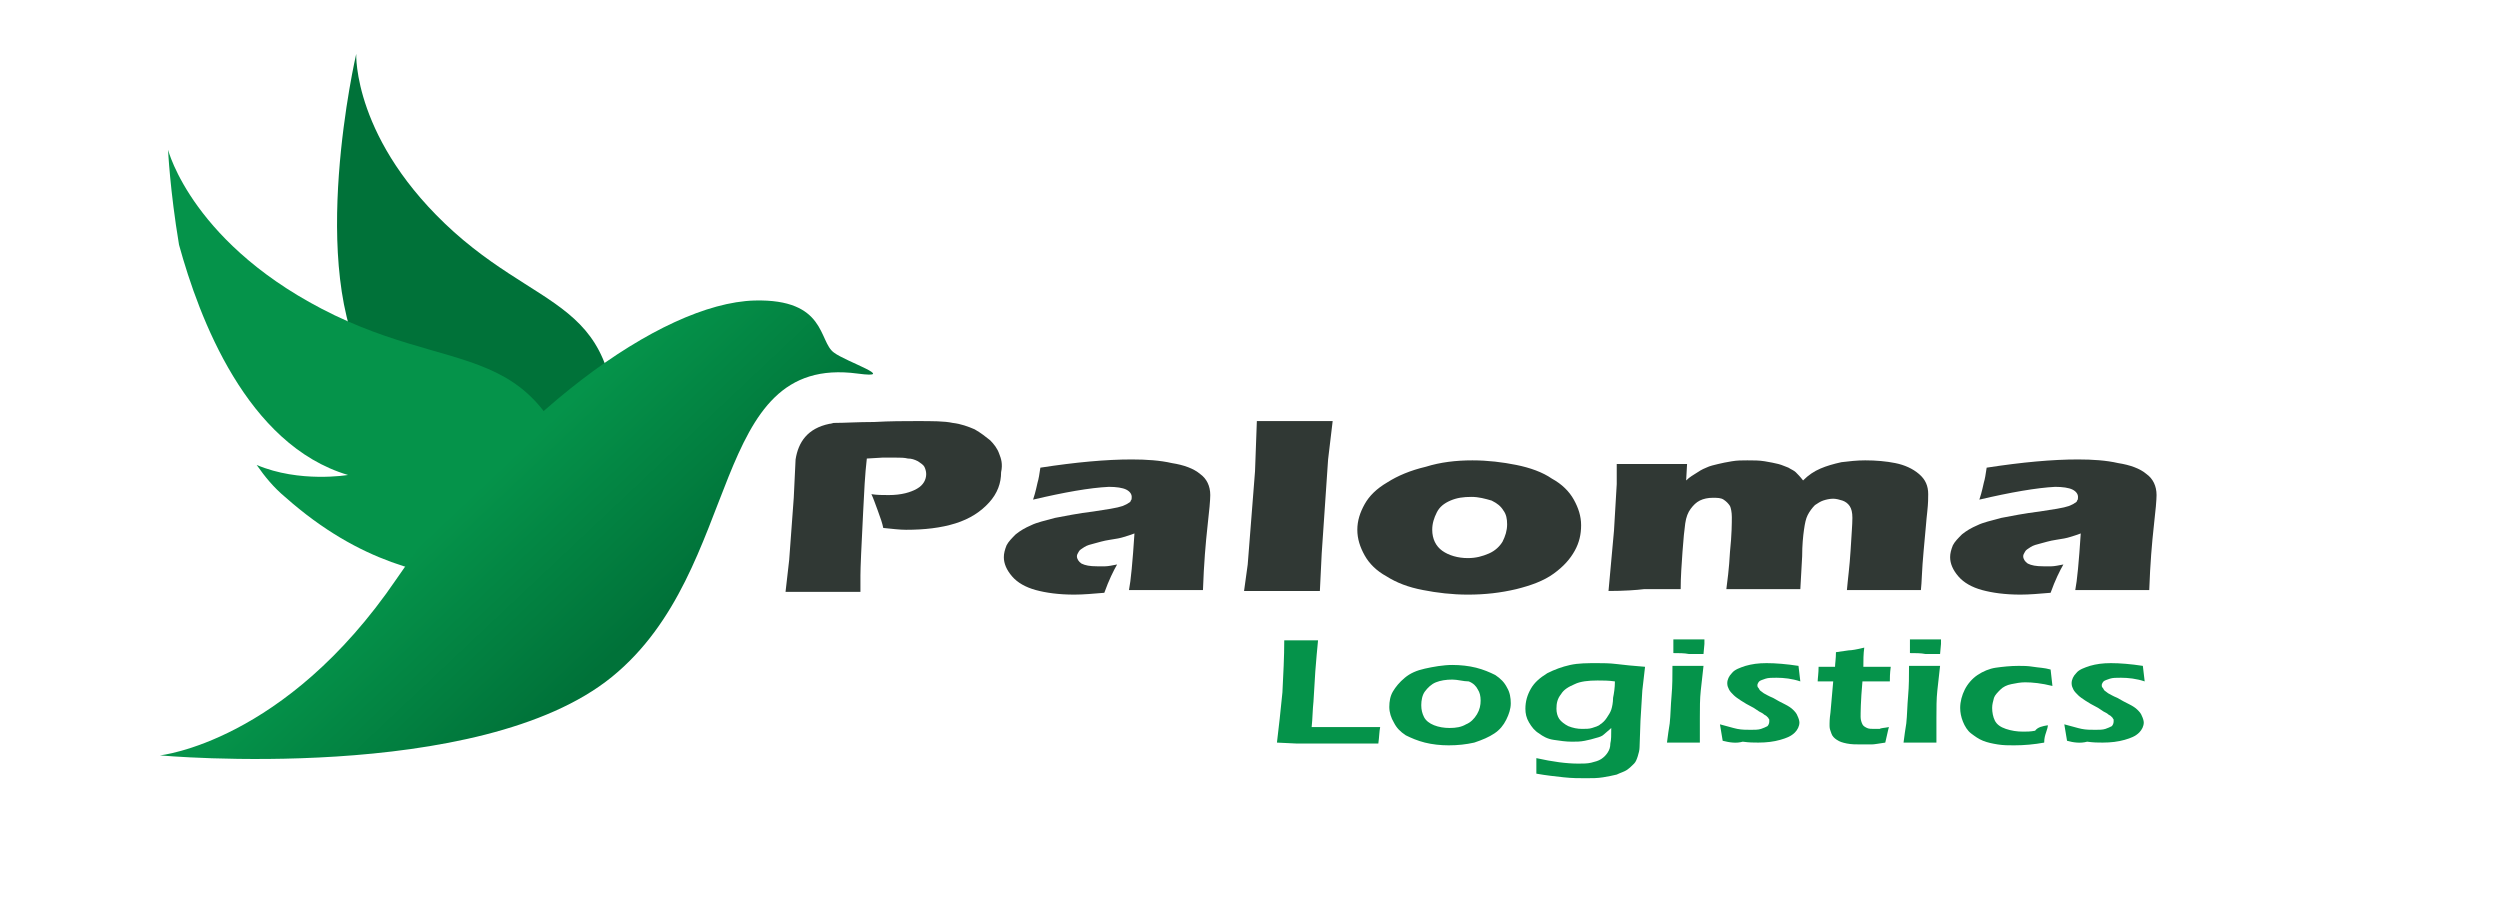 <?xml version="1.0" encoding="utf-8"?>
<!-- Generator: Adobe Illustrator 25.1.0, SVG Export Plug-In . SVG Version: 6.00 Build 0)  -->
<svg version="1.1" id="palomabg" xmlns="http://www.w3.org/2000/svg" xmlns:xlink="http://www.w3.org/1999/xlink" x="0px" y="0px"
	 viewBox="0 0 273.7 100" style="enable-background:new 0 0 273.7 100;" xml:space="preserve">
<style type="text/css">
	.st0{fill:#303834;}
	.st1{fill:#05934A;}
	.st2{fill:#007239;}
	.st3{fill:url(#SVGID_1_);}
</style>
<g>
	<path class="st0" d="M113.1,54.7c0.3-0.9,0.4-1.5,0.5-1.9c0.1-0.3,0.2-0.9,0.3-1.6c3.9-0.6,7.2-0.9,10-0.9c1.6,0,3.1,0.1,4.4,0.4
		c1.3,0.2,2.4,0.6,3.1,1.2c0.7,0.5,1.1,1.3,1.1,2.3c0,0.5-0.1,1.7-0.3,3.4c-0.2,1.8-0.4,4.1-0.5,7c-1.3,0-2.6,0-4,0
		c-1.3,0-2.6,0-4.1,0c0.2-1,0.4-3.1,0.6-6.2c-0.5,0.2-0.9,0.3-1.2,0.4c-0.3,0.1-0.8,0.2-1.5,0.3c-0.7,0.1-1.3,0.3-1.7,0.4
		c-0.4,0.1-0.8,0.2-1.1,0.4c-0.3,0.2-0.5,0.3-0.6,0.5c-0.1,0.2-0.2,0.3-0.2,0.5c0,0.3,0.2,0.6,0.5,0.8c0.4,0.2,0.9,0.3,1.7,0.3
		c0.3,0,0.6,0,0.9,0c0.3,0,0.8-0.1,1.3-0.2c-0.4,0.7-0.9,1.7-1.4,3.1c-1.2,0.1-2.3,0.2-3.3,0.2c-1.7,0-3.1-0.2-4.2-0.5
		c-1.1-0.3-2-0.8-2.6-1.5c-0.6-0.7-0.9-1.4-0.9-2.1c0-0.4,0.1-0.8,0.3-1.3c0.2-0.4,0.6-0.8,1-1.2c0.5-0.4,1-0.7,1.7-1
		c0.6-0.3,1.5-0.5,2.6-0.8c1.1-0.2,2.5-0.5,4.2-0.7c0.7-0.1,1.3-0.2,1.9-0.3s1-0.2,1.3-0.3c0.2-0.1,0.5-0.2,0.6-0.3
		c0.2-0.1,0.3-0.2,0.3-0.3c0.1-0.1,0.1-0.2,0.1-0.4c0-0.3-0.2-0.6-0.6-0.8c-0.4-0.2-1.1-0.3-1.9-0.3
		C119.3,53.4,116.5,53.9,113.1,54.7z"/>
	<path class="st0" d="M136.2,64.7l0.4-2.9l0.8-10.2l0.2-5.5c1.9,0,3.3,0,4.2,0c1.2,0,2.6,0,4.1,0l-0.5,4.2l-0.7,10.3l-0.2,4.1
		c-1.4,0-2.8,0-3.9,0L136.2,64.7z"/>
	<path class="st0" d="M161.2,50.4c1.7,0,3.3,0.2,4.8,0.5c1.5,0.3,2.9,0.8,3.9,1.5c1.1,0.6,1.9,1.4,2.4,2.3c0.5,0.9,0.8,1.8,0.8,2.8
		c0,1-0.2,1.9-0.7,2.8c-0.5,0.9-1.2,1.7-2.3,2.5c-1.1,0.8-2.5,1.3-4.1,1.7c-1.7,0.4-3.4,0.6-5.3,0.6c-1.7,0-3.4-0.2-4.9-0.5
		c-1.6-0.3-2.9-0.8-4-1.5c-1.1-0.6-1.9-1.4-2.4-2.3c-0.5-0.9-0.8-1.8-0.8-2.8c0-1,0.3-1.9,0.8-2.8c0.5-0.9,1.3-1.7,2.5-2.4
		c1.1-0.7,2.5-1.3,4.2-1.7C157.7,50.6,159.4,50.4,161.2,50.4z M161.1,54.4c-0.9,0-1.6,0.1-2.3,0.4c-0.7,0.3-1.2,0.7-1.5,1.3
		c-0.3,0.6-0.5,1.2-0.5,1.9c0,1,0.4,1.8,1.1,2.3c0.7,0.5,1.7,0.8,2.8,0.8c0.9,0,1.6-0.2,2.3-0.5c0.7-0.3,1.2-0.8,1.5-1.3
		c0.3-0.6,0.5-1.2,0.5-1.9c0-0.6-0.1-1.1-0.4-1.5c-0.3-0.5-0.7-0.8-1.3-1.1C162.6,54.6,161.9,54.4,161.1,54.4z"/>
	<path class="st0" d="M176.1,64.7l0.6-6.6L177,53l0-2.2c1.5,0,2.8,0,3.9,0c1.3,0,2.5,0,3.8,0l-0.1,1.8c0.4-0.4,0.8-0.6,1.1-0.8
		c0.3-0.2,0.6-0.4,1.1-0.6c0.4-0.2,0.9-0.3,1.3-0.4c0.4-0.1,0.9-0.2,1.5-0.3c0.6-0.1,1.1-0.1,1.7-0.1c0.7,0,1.3,0,1.9,0.1
		c0.6,0.1,1.1,0.2,1.5,0.3c0.4,0.1,0.8,0.3,1.1,0.4c0.3,0.2,0.6,0.3,0.8,0.5c0.2,0.2,0.5,0.5,0.8,0.9c0.6-0.6,1.2-1,1.9-1.3
		c0.7-0.3,1.4-0.5,2.3-0.7c0.8-0.1,1.7-0.2,2.6-0.2c1.2,0,2.3,0.1,3.3,0.3c1,0.2,1.9,0.6,2.6,1.2c0.7,0.6,1,1.3,1,2.2
		c0,0.4,0,1-0.1,1.9c-0.1,0.8-0.2,2.3-0.4,4.3c-0.2,2.1-0.2,3.5-0.3,4.3c-1.2,0-2.4,0-3.6,0c-1.4,0-2.9,0-4.5,0
		c0.1-1.2,0.3-2.6,0.4-4.3c0.1-1.7,0.2-2.9,0.2-3.6c0-0.6-0.1-1-0.3-1.3c-0.2-0.3-0.5-0.5-0.8-0.6c-0.3-0.1-0.7-0.2-1-0.2
		c-0.4,0-0.8,0.1-1.1,0.2c-0.3,0.1-0.6,0.3-0.9,0.5c-0.3,0.3-0.6,0.7-0.8,1.1c-0.2,0.4-0.3,0.9-0.4,1.6c-0.1,0.7-0.2,1.7-0.2,2.9
		l-0.2,3.6c-1.4,0-2.7,0-3.9,0c-1.2,0-2.6,0-4.2,0c0.1-0.8,0.3-2.2,0.4-4.1c0.2-1.9,0.2-3.2,0.2-3.8c0-0.5-0.1-1-0.2-1.2
		c-0.2-0.3-0.4-0.5-0.7-0.7c-0.3-0.2-0.7-0.2-1.2-0.2c-0.5,0-1,0.1-1.4,0.3c-0.4,0.2-0.7,0.5-1,0.9c-0.3,0.4-0.5,0.9-0.6,1.6
		c-0.1,0.7-0.2,1.7-0.3,3.1c-0.1,1.4-0.2,2.8-0.2,4.1c-1.6,0-3,0-4,0C179.2,64.6,177.8,64.7,176.1,64.7z"/>
	<path class="st0" d="M216.7,54.7c0.3-0.9,0.4-1.5,0.5-1.9c0.1-0.3,0.2-0.9,0.3-1.6c3.9-0.6,7.2-0.9,10-0.9c1.6,0,3.1,0.1,4.4,0.4
		c1.3,0.2,2.4,0.6,3.1,1.2c0.7,0.5,1.1,1.3,1.1,2.3c0,0.5-0.1,1.7-0.3,3.4c-0.2,1.8-0.4,4.1-0.5,7c-1.3,0-2.6,0-4,0
		c-1.3,0-2.6,0-4.1,0c0.2-1,0.4-3.1,0.6-6.2c-0.5,0.2-0.9,0.3-1.2,0.4c-0.3,0.1-0.8,0.2-1.5,0.3c-0.7,0.1-1.3,0.3-1.7,0.4
		c-0.4,0.1-0.8,0.2-1.1,0.4c-0.3,0.2-0.5,0.3-0.6,0.5c-0.1,0.2-0.2,0.3-0.2,0.5c0,0.3,0.2,0.6,0.5,0.8c0.4,0.2,0.9,0.3,1.7,0.3
		c0.3,0,0.6,0,0.9,0c0.3,0,0.8-0.1,1.3-0.2c-0.4,0.7-0.9,1.7-1.4,3.1c-1.2,0.1-2.3,0.2-3.3,0.2c-1.7,0-3.1-0.2-4.2-0.5
		c-1.1-0.3-2-0.8-2.6-1.5c-0.6-0.7-0.9-1.4-0.9-2.1c0-0.4,0.1-0.8,0.3-1.3c0.2-0.4,0.6-0.8,1-1.2c0.5-0.4,1-0.7,1.7-1
		c0.6-0.3,1.5-0.5,2.6-0.8c1.1-0.2,2.5-0.5,4.2-0.7c0.7-0.1,1.3-0.2,1.9-0.3c0.6-0.1,1-0.2,1.3-0.3c0.2-0.1,0.5-0.2,0.6-0.3
		c0.2-0.1,0.3-0.2,0.3-0.3c0.1-0.1,0.1-0.2,0.1-0.4c0-0.3-0.2-0.6-0.6-0.8c-0.4-0.2-1.1-0.3-1.9-0.3C223,53.4,220.1,53.9,216.7,54.7
		z"/>
	<path class="st0" d="M109.4,49.7c-0.2-0.6-0.6-1.1-1-1.5c-0.5-0.4-1-0.8-1.7-1.2c-0.7-0.3-1.5-0.6-2.4-0.7c-0.9-0.2-2.2-0.2-4-0.2
		c-1.3,0-2.8,0-4.6,0.1c-1.8,0-3.2,0.1-4.3,0.1c0,0-0.1,0-0.1,0c-0.1,0-0.3,0.1-0.5,0.1c-2.4,0.5-3.4,2-3.7,3.9l-0.2,4.2l-0.5,6.8
		l-0.4,3.5c2.2,0,3.7,0,4.2,0l4,0v-1.8c0-0.8,0.1-3.1,0.3-7c0.1-2.1,0.2-4.1,0.4-5.8l1.7-0.1c0.5,0,1,0,1.5,0c0.5,0,0.9,0,1.3,0.1
		c0.4,0,0.7,0.1,1.1,0.3c0.3,0.2,0.6,0.4,0.7,0.6c0.1,0.2,0.2,0.5,0.2,0.8c0,0.6-0.3,1.2-1,1.6c-0.7,0.4-1.7,0.7-3.1,0.7
		c-0.6,0-1.3,0-1.9-0.1c0.2,0.4,0.4,1,0.7,1.8c0.3,0.8,0.5,1.4,0.6,1.9c1,0.1,1.8,0.2,2.5,0.2c2,0,3.8-0.2,5.4-0.7
		c1.6-0.5,2.8-1.3,3.7-2.3c0.9-1,1.3-2.1,1.3-3.3C109.8,50.8,109.6,50.2,109.4,49.7z"/>
</g>
<g>
	<path class="st1" d="M139.8,81.3c0.2-1.6,0.4-3.5,0.6-5.5c0.1-2,0.2-3.9,0.2-5.7c0.8,0,1.5,0,2,0c0.4,0,0.9,0,1.7,0
		c-0.1,1-0.2,2.1-0.3,3.4l-0.2,3.3c-0.1,0.9-0.1,1.9-0.2,2.8l2,0c1.9,0,3.1,0,3.7,0c0.6,0,1.2,0,1.8,0c-0.1,0.5-0.1,1.1-0.2,1.8
		c-2.1,0-3.8,0-5.3,0l-3.7,0L139.8,81.3z"/>
	<path class="st1" d="M159,72.8c0.9,0,1.8,0.1,2.6,0.3c0.8,0.2,1.5,0.5,2.1,0.8c0.6,0.4,1,0.8,1.3,1.4c0.3,0.5,0.4,1.1,0.4,1.7
		c0,0.6-0.2,1.2-0.5,1.8c-0.3,0.6-0.7,1.1-1.3,1.5c-0.6,0.4-1.3,0.7-2.2,1c-0.9,0.2-1.8,0.3-2.8,0.3c-0.9,0-1.8-0.1-2.6-0.3
		c-0.8-0.2-1.5-0.5-2.1-0.8c-0.6-0.4-1-0.8-1.3-1.4c-0.3-0.5-0.5-1.1-0.5-1.7c0-0.6,0.1-1.2,0.4-1.7c0.3-0.5,0.7-1,1.3-1.5
		s1.3-0.8,2.2-1S158,72.8,159,72.8z M159,74.4c-0.7,0-1.3,0.1-1.8,0.3c-0.5,0.2-0.9,0.6-1.2,1s-0.4,1-0.4,1.5c0,0.5,0.1,0.9,0.3,1.3
		s0.6,0.7,1.1,0.9c0.5,0.2,1.1,0.3,1.7,0.3c0.7,0,1.3-0.1,1.8-0.4c0.5-0.2,0.9-0.6,1.2-1.1s0.4-1,0.4-1.5c0-0.5-0.1-0.9-0.3-1.2
		c-0.2-0.4-0.5-0.7-1-0.9C160.2,74.6,159.6,74.4,159,74.4z"/>
	<path class="st1" d="M168.2,83c1.8,0.4,3.3,0.6,4.6,0.6c0.5,0,1,0,1.4-0.1c0.4-0.1,0.8-0.2,1.1-0.4s0.5-0.4,0.7-0.7
		c0.2-0.3,0.3-0.6,0.3-1c0.1-0.4,0.1-0.9,0.1-1.7c-0.3,0.3-0.6,0.5-0.8,0.7c-0.2,0.2-0.5,0.3-0.9,0.4c-0.3,0.1-0.7,0.2-1.2,0.3
		c-0.5,0.1-0.9,0.1-1.4,0.1c-0.7,0-1.3-0.1-2-0.2s-1.2-0.4-1.6-0.7c-0.5-0.3-0.8-0.7-1.1-1.2s-0.4-1-0.4-1.5c0-0.8,0.2-1.5,0.6-2.2
		c0.4-0.7,1-1.2,1.8-1.7c0.8-0.4,1.6-0.7,2.5-0.9s1.9-0.2,3-0.2c0.6,0,1.3,0,2.1,0.1c0.8,0.1,1.8,0.2,3.1,0.3l-0.3,2.6l-0.2,3.3
		l-0.1,2.9c0,0.3-0.1,0.7-0.2,1c-0.1,0.3-0.2,0.6-0.4,0.8c-0.2,0.2-0.5,0.5-0.8,0.7c-0.3,0.2-0.7,0.3-1.1,0.5
		c-0.4,0.1-0.9,0.2-1.5,0.3c-0.6,0.1-1.2,0.1-1.9,0.1c-0.7,0-1.5,0-2.4-0.1c-0.9-0.1-1.9-0.2-3-0.4L168.2,83z M176.8,74.6
		c-0.7-0.1-1.3-0.1-1.9-0.1c-1,0-1.9,0.1-2.5,0.4c-0.7,0.3-1.2,0.6-1.5,1.1c-0.4,0.5-0.5,1-0.5,1.6c0,0.4,0.1,0.8,0.3,1.1
		s0.6,0.6,1,0.8c0.5,0.2,1,0.3,1.5,0.3c0.4,0,0.8,0,1.1-0.1c0.3-0.1,0.7-0.2,0.9-0.4c0.3-0.2,0.5-0.4,0.7-0.7s0.4-0.6,0.5-0.9
		c0.1-0.3,0.2-0.8,0.2-1.3C176.7,75.9,176.8,75.3,176.8,74.6z"/>
	<path class="st1" d="M182.5,81.3c0.1-0.8,0.2-1.5,0.3-2.1c0.1-0.9,0.1-1.9,0.2-3c0.1-1.1,0.1-2.2,0.1-3.3c0.8,0,1.3,0,1.7,0
		c0.4,0,0.9,0,1.7,0c-0.1,1-0.2,1.9-0.3,2.7c-0.1,0.9-0.1,1.9-0.1,3c0,1.1,0,2,0,2.7c-0.7,0-1.3,0-1.7,0
		C184,81.3,183.4,81.3,182.5,81.3z M183.2,71.5c0-0.6,0-1,0-1.3V70c0.7,0,1.3,0,1.7,0c0.6,0,1.2,0,1.7,0c0,0.1,0,0.3,0,0.5l-0.1,1.1
		c-0.6,0-1.1,0-1.6,0C184.4,71.5,183.8,71.5,183.2,71.5z"/>
	<path class="st1" d="M188.6,81.1l-0.3-1.8c0.8,0.2,1.4,0.4,1.9,0.5c0.5,0.1,1,0.1,1.5,0.1c0.4,0,0.8,0,1.1-0.1s0.5-0.2,0.7-0.3
		c0.1-0.1,0.2-0.3,0.2-0.5c0-0.1,0-0.1,0-0.2s-0.1-0.1-0.1-0.2c-0.1-0.1-0.1-0.1-0.2-0.2s-0.2-0.1-0.3-0.2c-0.1-0.1-0.3-0.2-0.5-0.3
		l-0.6-0.4c-0.6-0.3-1.1-0.6-1.4-0.8c-0.3-0.2-0.6-0.4-0.8-0.6c-0.2-0.2-0.4-0.4-0.5-0.6c-0.1-0.2-0.2-0.4-0.2-0.7
		c0-0.4,0.2-0.8,0.5-1.1c0.3-0.4,0.9-0.6,1.5-0.8c0.7-0.2,1.4-0.3,2.3-0.3c1,0,2.2,0.1,3.5,0.3l0.2,1.7c-0.9-0.3-1.8-0.4-2.6-0.4
		c-0.5,0-0.9,0-1.2,0.1s-0.6,0.2-0.7,0.3c-0.1,0.1-0.2,0.3-0.2,0.4c0,0.1,0,0.2,0.1,0.3s0.1,0.2,0.2,0.3c0.1,0.1,0.3,0.2,0.4,0.3
		c0.2,0.1,0.5,0.3,1,0.5c0.5,0.3,0.9,0.5,1.3,0.7c0.4,0.2,0.7,0.4,0.9,0.6c0.2,0.2,0.4,0.4,0.5,0.7c0.1,0.2,0.2,0.5,0.2,0.7
		c0,0.4-0.2,0.8-0.5,1.1c-0.4,0.4-0.9,0.6-1.6,0.8c-0.7,0.2-1.5,0.3-2.4,0.3c-0.5,0-1,0-1.7-0.1C190.1,81.4,189.4,81.3,188.6,81.1z"
		/>
	<path class="st1" d="M206.8,79.6c-0.1,0.3-0.2,0.9-0.4,1.7c-0.7,0.1-1.2,0.2-1.5,0.2c-0.4,0-0.7,0-1.1,0c-0.6,0-1.1,0-1.6-0.1
		c-0.5-0.1-0.8-0.2-1.1-0.4s-0.5-0.4-0.6-0.7c-0.1-0.3-0.2-0.5-0.2-0.8c0-0.1,0-0.2,0-0.3c0-0.1,0-0.5,0.1-1.2l0.3-3.4H199
		c0-0.3,0.1-0.9,0.1-1.6h1.8c0-0.3,0.1-0.9,0.1-1.6l1.4-0.2c0.3,0,0.9-0.1,1.7-0.3c-0.1,0.7-0.1,1.4-0.1,2.1h3
		c-0.1,0.7-0.1,1.3-0.1,1.6h-3c-0.2,2.2-0.2,3.5-0.2,3.9c0,0.3,0.1,0.6,0.2,0.8s0.3,0.3,0.5,0.4c0.2,0.1,0.5,0.1,0.8,0.1
		c0.2,0,0.4,0,0.6,0C205.9,79.7,206.3,79.7,206.8,79.6z"/>
	<path class="st1" d="M208.4,81.3c0.1-0.8,0.2-1.5,0.3-2.1c0.1-0.9,0.1-1.9,0.2-3c0.1-1.1,0.1-2.2,0.1-3.3c0.8,0,1.3,0,1.7,0
		c0.4,0,0.9,0,1.7,0c-0.1,1-0.2,1.9-0.3,2.7c-0.1,0.9-0.1,1.9-0.1,3c0,1.1,0,2,0,2.7c-0.7,0-1.3,0-1.7,0
		C209.9,81.3,209.2,81.3,208.4,81.3z M209.1,71.5c0-0.6,0-1,0-1.3V70c0.7,0,1.3,0,1.7,0c0.6,0,1.2,0,1.7,0c0,0.1,0,0.3,0,0.5
		l-0.1,1.1c-0.6,0-1.1,0-1.6,0C210.3,71.5,209.7,71.5,209.1,71.5z"/>
	<path class="st1" d="M224.2,79.4c0,0.2-0.1,0.5-0.2,0.8c-0.1,0.3-0.2,0.6-0.2,1.1c-1.1,0.2-2.2,0.3-3.3,0.3c-0.6,0-1.2,0-1.8-0.1
		c-0.6-0.1-1.1-0.2-1.6-0.4s-0.9-0.5-1.3-0.8c-0.4-0.3-0.7-0.8-0.9-1.3c-0.2-0.5-0.3-1-0.3-1.5c0-0.7,0.2-1.4,0.5-2s0.8-1.2,1.4-1.6
		c0.6-0.4,1.3-0.7,2-0.8c0.7-0.1,1.6-0.2,2.5-0.2c0.5,0,1,0,1.6,0.1s1.2,0.1,1.9,0.3l0.2,1.8c-1.2-0.3-2.2-0.4-3-0.4
		c-0.5,0-1,0.1-1.5,0.2s-0.9,0.3-1.2,0.6c-0.3,0.3-0.6,0.6-0.7,0.9c-0.1,0.4-0.2,0.7-0.2,1.1c0,0.5,0.1,1,0.3,1.4
		c0.2,0.4,0.6,0.7,1.2,0.9s1.2,0.3,1.9,0.3c0.4,0,0.8,0,1.3-0.1C223.1,79.6,223.6,79.5,224.2,79.4z"/>
	<path class="st1" d="M226.3,81.1l-0.3-1.8c0.8,0.2,1.4,0.4,1.9,0.5c0.5,0.1,1,0.1,1.5,0.1c0.4,0,0.8,0,1.1-0.1s0.5-0.2,0.7-0.3
		c0.1-0.1,0.2-0.3,0.2-0.5c0-0.1,0-0.1,0-0.2s-0.1-0.1-0.1-0.2c-0.1-0.1-0.1-0.1-0.2-0.2s-0.2-0.1-0.3-0.2c-0.1-0.1-0.3-0.2-0.5-0.3
		l-0.6-0.4c-0.6-0.3-1.1-0.6-1.4-0.8c-0.3-0.2-0.6-0.4-0.8-0.6c-0.2-0.2-0.4-0.4-0.5-0.6c-0.1-0.2-0.2-0.4-0.2-0.7
		c0-0.4,0.2-0.8,0.5-1.1c0.3-0.4,0.9-0.6,1.5-0.8c0.7-0.2,1.4-0.3,2.3-0.3c1,0,2.2,0.1,3.5,0.3l0.2,1.7c-0.9-0.3-1.8-0.4-2.6-0.4
		c-0.5,0-0.9,0-1.2,0.1s-0.6,0.2-0.7,0.3c-0.1,0.1-0.2,0.3-0.2,0.4c0,0.1,0,0.2,0.1,0.3s0.1,0.2,0.2,0.3c0.1,0.1,0.3,0.2,0.4,0.3
		c0.2,0.1,0.5,0.3,1,0.5c0.5,0.3,0.9,0.5,1.3,0.7c0.4,0.2,0.7,0.4,0.9,0.6c0.2,0.2,0.4,0.4,0.5,0.7c0.1,0.2,0.2,0.5,0.2,0.7
		c0,0.4-0.2,0.8-0.5,1.1c-0.4,0.4-0.9,0.6-1.6,0.8c-0.7,0.2-1.5,0.3-2.4,0.3c-0.5,0-1,0-1.7-0.1C227.8,81.4,227,81.3,226.3,81.1z"/>
</g>
<g>
	<path class="st2" d="M49.7,25.4C38.6,15.4,39,5.9,39,5.9s-5.5,23.7,1.3,34.7C50.6,57.1,63.5,51.1,60.5,62c-0.8,3,1-0.8,1.8-1.6
		c1-1,4.1,0.1,4.7-5.4C69.5,32.5,60.9,35.4,49.7,25.4z"/>
	<path class="st1" d="M65.4,61.7C60.9,35.9,52.2,42,36.6,34.5C21.1,27,18.4,16.4,18.4,16.4s0.2,4.4,1.2,10.4
		c2.2,8,7.4,21.9,18.5,25.2c0,0-5.3,0.9-10-1.1c0.9,1.3,1.9,2.5,3.1,3.5c16.8,14.9,29.2,4.1,29.4,17.2c0.1,3.6,0.9-1.2,1.5-2.4
		C62.7,67.8,66.5,68,65.4,61.7z"/>
	<linearGradient id="SVGID_1_" gradientUnits="userSpaceOnUse" x1="50.358" y1="55.213" x2="66.498" y2="72.338">
		<stop  offset="0" style="stop-color:#05934A"/>
		<stop  offset="1" style="stop-color:#007239"/>
	</linearGradient>
	<path class="st3" d="M82.6,32.9c-10.3,0.3-27,12.6-39.2,30.5S17.5,82.7,17.5,82.7s35,3.2,49.5-8.6s10.5-35.4,26.9-33.2
		c4.5,0.6-1.3-1.3-2.6-2.3C89.6,37.4,90.5,32.7,82.6,32.9z"/>
</g>
</svg>

